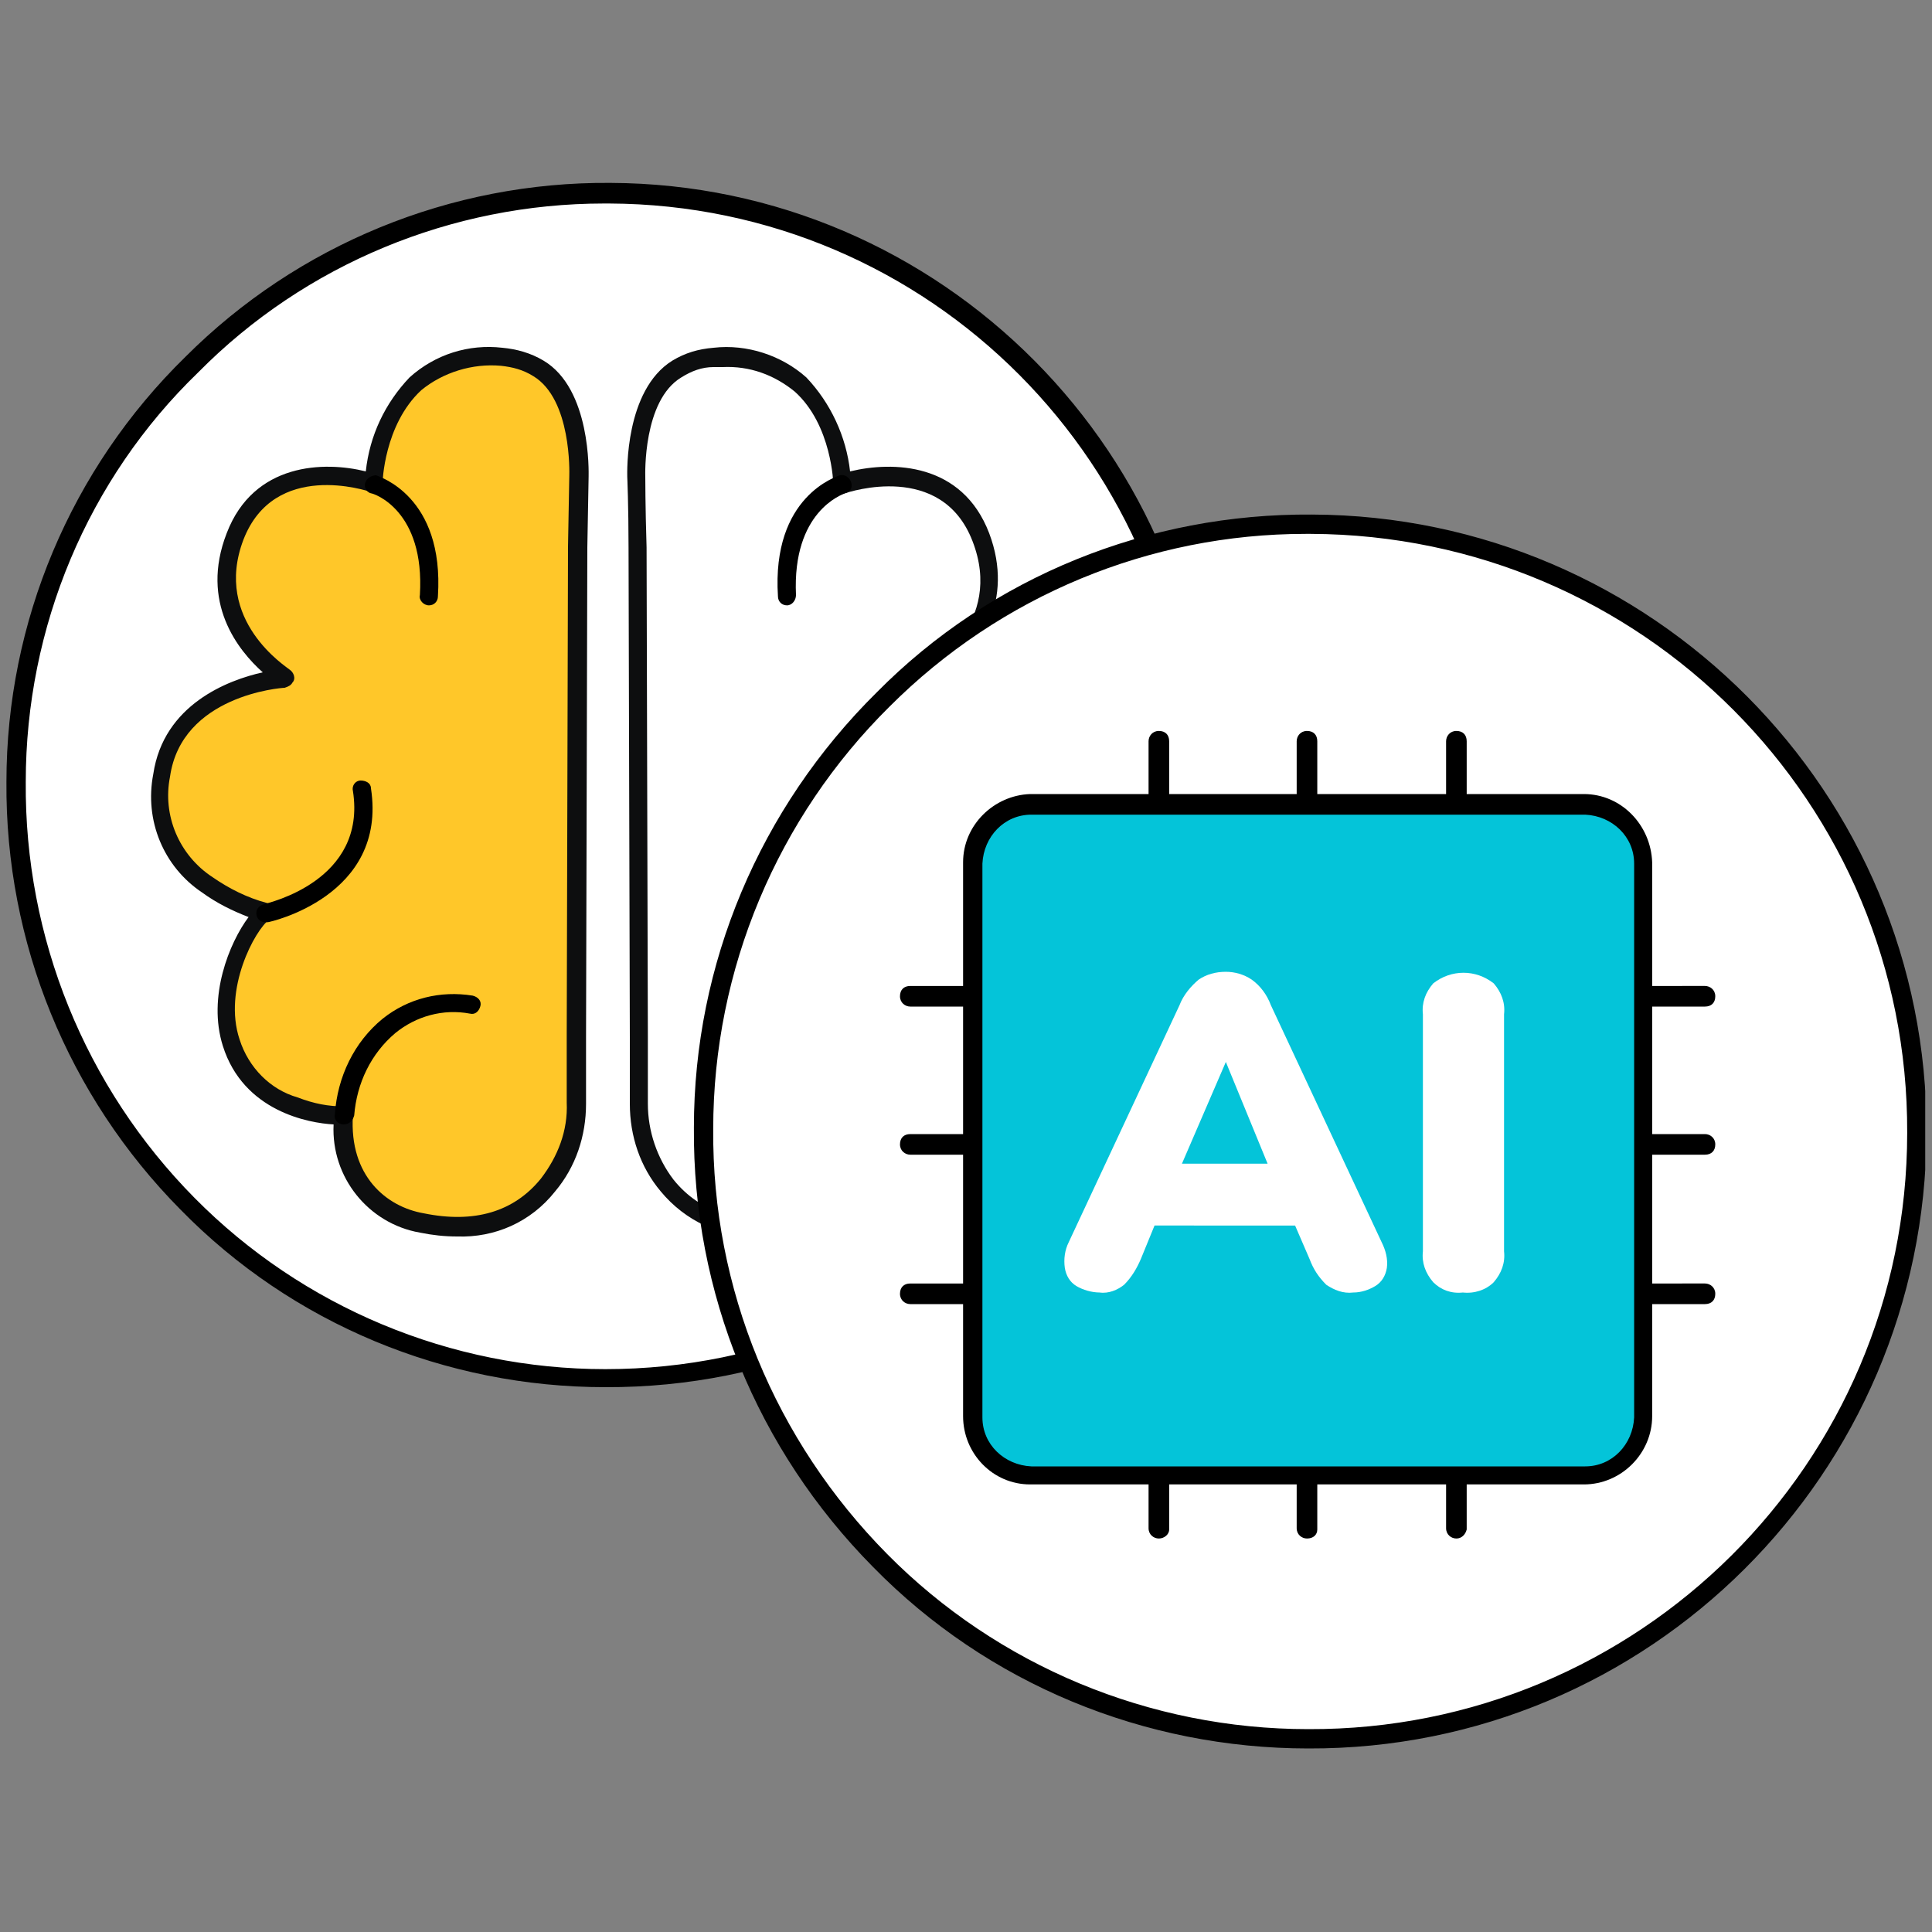<svg xmlns="http://www.w3.org/2000/svg" xmlns:xlink="http://www.w3.org/1999/xlink" id="Layer_1" x="0px" y="0px" viewBox="0 0 150 150" style="enable-background:new 0 0 150 150;" xml:space="preserve"><rect x="0" y="0" width="150" height="150" fill="#808080" stroke="none"/><style type="text/css">	.st0{clip-path:url(#SVGID_00000046300790697314284040000003020438616482500765_);}	.st1{fill:#FFFFFF;}	.st2{fill:#0D0E0F;}	.st3{fill:#FFC729;}	.st4{clip-path:url(#SVGID_00000180327955989616858120000004166960341740605343_);}	.st5{fill:none;}	.st6{fill:#04C4D9;}</style><g id="Group_37824" transform="translate(-283.626 -1590.25)">	<g id="Group_37710" transform="translate(283.626 1590.25)">		<g>			<defs>				<rect id="SVGID_1_" x="0.5" y="14.2" width="93.4" height="93.5"></rect>			</defs>			<clipPath id="SVGID_00000054961514593850887260000017593420381258843534_">				<use xlink:href="#SVGID_1_" style="overflow:visible;"></use>			</clipPath>			<g id="Group_37710-2" style="clip-path:url(#SVGID_00000054961514593850887260000017593420381258843534_);">				<path id="Path_110221" class="st1" d="M47,107c25.4,0.1,46.1-20.4,46.2-45.8S72.9,15.1,47.5,15C22.1,14.9,1.4,35.3,1.2,60.7     C1.1,86.2,21.6,106.9,47,107C47,107,47,107,47,107"></path>				<path id="Path_110222" d="M47,107.7L47,107.7c-12.4,0-24.3-4.9-33-13.8C5.3,85.1,0.4,73.2,0.5,60.7c0-12.4,5-24.3,13.9-33     c8.7-8.7,20.6-13.6,33-13.5C73.1,14.3,94,35.3,93.9,61.1C93.9,86.9,72.9,107.8,47,107.7 M47,106.3L47,106.3     c25,0,45.3-20.3,45.3-45.3c0-24.9-20.1-45.1-45-45.2h-0.4c-11.8,0-23.2,4.7-31.5,13.1C6.8,37.2,2,48.7,2,60.7     C1.9,72.8,6.6,84.4,15.1,93C23.5,101.5,35,106.3,47,106.3"></path>				<path id="Path_110223" class="st1" d="M49.6,80.5v5.2c0,2.3,0.8,4.6,2.2,6.4c1.7,2.1,4.7,3.9,9.8,2.9c4.5-0.9,6.3-4.7,6.1-8.4     c0,0,6.8,0.3,8.6-5.6c1.3-4.2-1.2-9.1-2.6-10.1c0,0,9.3-2.2,8.1-10.6c-1.1-6.9-9.6-7.5-9.6-7.5s6.6-4,3.9-11     c-2.7-6.9-10.8-4.1-10.8-4.1s-0.2-10.4-9.9-9.9c-1,0.1-2,0.4-2.8,0.9c-3.4,2.1-3.2,8.3-3.2,8.3s0,2.3,0.1,5.5L49.6,80.5z"></path>				<path id="Path_110224" class="st2" d="M58.9,96c-2.9,0.1-5.7-1.2-7.6-3.5c-1.6-1.9-2.4-4.3-2.4-6.8v-5.2l-0.1-38     c0-3.2-0.1-5.5-0.1-5.5c0-0.3-0.2-6.7,3.5-9c1-0.6,2-0.9,3.2-1c2.6-0.3,5.3,0.6,7.2,2.3c1.9,2,3.1,4.6,3.4,7.3     c3.3-0.8,8.7-0.7,10.8,4.8c2,5.3-0.9,9.1-2.8,10.8c2.7,0.6,7.7,2.5,8.5,7.9c0.6,3.6-0.9,7.2-3.8,9.2c-1.1,0.8-2.3,1.4-3.6,1.9     c1.5,2,3.2,6.2,2,10c-1.6,5.1-6.6,6-8.6,6.1c0.2,4.1-2.7,7.7-6.7,8.4C60.8,95.9,59.8,96,58.9,96 M56.1,28.5c-0.2,0-0.4,0-0.7,0     c-0.9,0-1.7,0.3-2.5,0.8c-3,1.8-2.8,7.6-2.8,7.7c0,0,0,2.3,0.1,5.5l0.1,38v5.2c0,2.1,0.7,4.2,2,5.9c2.1,2.6,5.2,3.5,9.1,2.7     c2.9-0.6,5.8-2.9,5.5-7.6c0-0.4,0.3-0.8,0.7-0.8c0,0,0.1,0,0.1,0c1.2,0,2.3-0.2,3.4-0.6c2.2-0.7,3.9-2.4,4.5-4.5     c1.3-3.9-1.3-8.5-2.3-9.3c-0.3-0.2-0.4-0.7-0.1-1c0.1-0.1,0.3-0.2,0.4-0.3c0.4-0.1,8.7-2.1,7.5-9.8c-0.9-6.3-8.6-6.9-8.9-6.9     c-0.4,0-0.7-0.4-0.7-0.8c0-0.2,0.1-0.5,0.4-0.6c0.2-0.1,6.1-3.7,3.6-10.1c-2.4-6.2-9.6-3.8-9.9-3.7c-0.4,0.1-0.8-0.1-0.9-0.5     c0-0.1,0-0.1,0-0.2c0,0-0.1-4.6-3-7.2C60.1,29.1,58.2,28.4,56.1,28.5"></path>				<path id="Path_110225" d="M67.7,87.3c-0.4,0-0.7-0.3-0.7-0.7c-0.1-2.5-1.3-4.8-3.2-6.4c-1.6-1.3-3.8-1.9-5.8-1.5     c-0.4,0.1-0.8-0.2-0.8-0.6c-0.1-0.4,0.2-0.8,0.6-0.8c2.5-0.4,5,0.2,7,1.8c2.2,1.9,3.5,4.5,3.7,7.4C68.4,87,68.1,87.3,67.7,87.3     C67.7,87.3,67.7,87.3,67.7,87.3L67.7,87.3"></path>				<path id="Path_110226" d="M73.8,71.6c-0.1,0-0.1,0-0.1,0c-0.1,0-9.3-2-8-10.4c0.1-0.4,0.4-0.7,0.8-0.6c0.4,0.1,0.7,0.4,0.6,0.8     l0,0c-1.1,7,6.6,8.7,6.9,8.8c0.4,0.1,0.7,0.5,0.6,0.9C74.4,71.4,74.1,71.6,73.8,71.6"></path>				<path id="Path_110227" d="M61.1,47c-0.4,0-0.7-0.3-0.7-0.7c-0.5-7.8,4.6-9.3,4.8-9.4c0.4-0.1,0.8,0.2,0.9,0.6     c0.1,0.4-0.1,0.7-0.5,0.8c-0.2,0.1-4.1,1.4-3.8,7.9C61.8,46.6,61.5,47,61.1,47C61.1,47,61.1,47,61.1,47L61.1,47"></path>				<path id="Path_110228" class="st3" d="M44.8,80.5v5.2c0,2.3-0.8,4.6-2.2,6.4c-1.7,2.1-4.7,3.9-9.8,2.9c-4.5-0.9-6.3-4.7-6.1-8.4     c0,0-6.8,0.3-8.6-5.6c-1.3-4.2,1.2-9.1,2.6-10.1c0,0-9.3-2.2-8.1-10.6c1.1-6.9,9.6-7.5,9.6-7.5s-6.6-4-3.9-11     c2.7-6.9,10.8-4.1,10.8-4.1s0.2-10.4,9.9-9.9c1,0.1,2,0.4,2.8,0.9c3.4,2.1,3.2,8.3,3.2,8.3s0,2.3-0.1,5.5L44.8,80.5z"></path>				<path id="Path_110229" class="st2" d="M35.5,96c-1,0-1.9-0.1-2.9-0.3c-4-0.7-6.9-4.3-6.7-8.4c-1.9-0.1-7-1-8.6-6.1     c-1.2-3.8,0.5-8,2-10c-1.3-0.5-2.5-1.1-3.6-1.9c-3-2-4.5-5.6-3.8-9.2c0.8-5.4,5.8-7.3,8.5-7.9c-1.9-1.7-4.9-5.4-2.8-10.8     c2.1-5.5,7.6-5.6,10.8-4.8c0.3-2.8,1.5-5.3,3.4-7.3c2-1.8,4.6-2.6,7.2-2.3c1.1,0.1,2.2,0.4,3.2,1c3.7,2.2,3.5,8.7,3.5,9     l-0.1,5.5l-0.1,38v5.2c0,2.5-0.8,4.9-2.4,6.8C41.2,94.9,38.4,96.1,35.5,96 M26.7,85.9c0.4,0,0.7,0.3,0.7,0.7c0,0,0,0,0,0     c-0.3,4.7,2.6,7.1,5.5,7.6c3.9,0.8,7-0.1,9.1-2.7c1.3-1.7,2.1-3.7,2-5.9v-5.2l0.1-38l0.1-5.5c0-0.1,0.2-5.9-2.8-7.7     c-0.8-0.5-1.6-0.7-2.5-0.8c-2.2-0.2-4.5,0.5-6.2,1.9c-2.9,2.7-3,7.2-3,7.2c0,0.4-0.3,0.7-0.7,0.7c-0.1,0-0.2,0-0.2,0     c-0.3-0.1-7.5-2.5-9.9,3.7c-2.4,6.3,3.4,9.9,3.6,10.1c0.3,0.2,0.5,0.7,0.2,1c-0.1,0.2-0.3,0.3-0.6,0.4c-0.3,0-8,0.6-8.9,6.9     c-0.6,3,0.7,6.1,3.3,7.8c1.3,0.9,2.7,1.6,4.2,2c0.4,0.1,0.6,0.5,0.5,0.9c0,0.2-0.1,0.3-0.3,0.4c-1.1,0.8-3.6,5.4-2.3,9.3     c0.7,2.2,2.4,3.9,4.5,4.5C24.4,85.7,25.5,85.9,26.7,85.9L26.7,85.9"></path>				<path id="Path_110230" d="M26.7,87.3L26.7,87.3c-0.5,0-0.8-0.4-0.7-0.8c0,0,0,0,0,0c0.2-2.9,1.5-5.6,3.7-7.4     c2-1.6,4.5-2.2,7-1.8c0.4,0.1,0.7,0.4,0.6,0.8s-0.4,0.7-0.8,0.6c-2.1-0.4-4.2,0.2-5.8,1.5c-1.9,1.6-3,3.9-3.2,6.4     C27.4,87,27.1,87.3,26.7,87.3"></path>				<path id="Path_110231" d="M20.6,71.6c-0.4,0-0.7-0.3-0.7-0.7c0-0.3,0.2-0.6,0.6-0.7c0.3-0.1,8-1.8,6.9-8.8     c-0.1-0.4,0.2-0.8,0.6-0.8s0.8,0.2,0.8,0.6l0,0c1.3,8.4-7.9,10.4-8,10.4C20.7,71.6,20.7,71.6,20.6,71.6"></path>				<path id="Path_110232" d="M33.3,47L33.3,47c-0.4,0-0.8-0.4-0.7-0.8c0,0,0,0,0,0c0.4-6.6-3.6-7.9-3.8-7.9     c-0.4-0.1-0.6-0.6-0.4-0.9c0.1-0.3,0.5-0.5,0.8-0.5c0.2,0.1,5.3,1.6,4.8,9.4C34,46.7,33.7,47,33.3,47"></path>			</g>		</g>	</g>	<g id="Group_37709" transform="translate(337 1616)">		<g>			<defs>				<rect id="SVGID_00000003072994823988933450000001261188691152603548_" x="0.5" y="14.2" width="95.6" height="95.8"></rect>			</defs>			<clipPath id="SVGID_00000133528405246568039260000004019102237873435836_">				<use xlink:href="#SVGID_00000003072994823988933450000001261188691152603548_" style="overflow:visible;"></use>			</clipPath>			<g id="Group_37708" style="clip-path:url(#SVGID_00000133528405246568039260000004019102237873435836_);">				<path id="Path_110179" class="st1" d="M48.2,109.3c26,0.1,47.2-20.9,47.4-46.9S74.6,15.1,48.6,15c-26-0.1-47.2,20.9-47.4,46.9     C1.1,87.9,22.1,109.1,48.2,109.3C48.1,109.3,48.1,109.3,48.2,109.3"></path>				<path id="Path_110180" d="M48.2,110L48.2,110c-12.7,0-24.9-5-33.8-14.1c-9-9.1-14-21.3-13.9-34.1C0.5,49.1,5.6,37,14.7,28     c8.9-9,21.1-13.9,33.8-13.8c26.4,0.1,47.8,21.6,47.7,48C96.1,88.7,74.6,110.1,48.2,110 M48.2,108.5L48.2,108.5     c25.6,0.1,46.5-20.6,46.5-46.3c0.1-25.6-20.6-46.4-46.3-46.5H48c-12.1,0-23.7,4.8-32.3,13.4C7,37.7,2,49.5,2,61.9     c-0.1,12.4,4.8,24.2,13.5,33C24.1,103.6,35.9,108.5,48.2,108.5"></path>				<path id="Path_110181" class="st1" d="M38.7,39.5c0,1.2-0.9,2.1-2.1,2.1s-2.1-0.9-2.1-2.1c0-1.2,0.9-2.1,2.1-2.1l0,0     C37.8,37.4,38.7,38.4,38.7,39.5"></path>				<path id="Path_110182" d="M36.6,42.4c-1.6,0-2.9-1.3-2.9-2.9c0-1.6,1.3-2.9,2.9-2.9c1.6,0,2.9,1.3,2.9,2.9v0     C39.5,41.1,38.2,42.4,36.6,42.4 M36.6,38.2c-0.8,0-1.4,0.6-1.4,1.4c0,0.8,0.6,1.4,1.4,1.4c0.8,0,1.4-0.6,1.4-1.4v0     C38,38.8,37.4,38.2,36.6,38.2"></path>				<line id="Line_998" class="st5" x1="36.6" y1="37.2" x2="36.6" y2="31.8"></line>				<path id="Path_110183" d="M36.6,37.9c-0.4,0-0.8-0.3-0.8-0.8v-5.3c0-0.4,0.3-0.8,0.8-0.8s0.8,0.3,0.8,0.8v5.3     C37.4,37.6,37,37.9,36.6,37.9"></path>				<path id="Path_110184" class="st1" d="M50.3,39.5c0,1.2-0.9,2.1-2.1,2.1c-1.2,0-2.1-0.9-2.1-2.1c0-1.2,0.9-2.1,2.1-2.1     c0,0,0,0,0,0C49.3,37.4,50.3,38.4,50.3,39.5"></path>				<path id="Path_110185" d="M48.1,42.4c-1.6,0-2.9-1.3-2.9-2.9c0-1.6,1.3-2.9,2.9-2.9c1.6,0,2.9,1.3,2.9,2.9v0     C51,41.1,49.7,42.4,48.1,42.4 M48.1,38.2c-0.8,0-1.4,0.6-1.4,1.4c0,0.8,0.6,1.4,1.4,1.4c0.8,0,1.4-0.6,1.4-1.4v0     C49.5,38.8,48.9,38.2,48.1,38.2"></path>				<line id="Line_999" class="st5" x1="48.1" y1="37.2" x2="48.1" y2="31.8"></line>				<path id="Path_110186" d="M48.1,37.9c-0.4,0-0.8-0.3-0.8-0.8v-5.3c0-0.4,0.3-0.8,0.8-0.8s0.8,0.3,0.8,0.8v5.3     C48.9,37.6,48.6,37.9,48.1,37.9"></path>				<path id="Path_110187" class="st1" d="M61.8,39.5c0,1.2-0.9,2.1-2.1,2.1s-2.1-0.9-2.1-2.1c0-1.2,0.9-2.1,2.1-2.1l0,0     C60.9,37.4,61.8,38.4,61.8,39.5"></path>				<path id="Path_110188" d="M59.7,42.4c-1.6,0-2.9-1.3-2.9-2.9c0-1.6,1.3-2.9,2.9-2.9c1.6,0,2.9,1.3,2.9,2.9v0     C62.6,41.1,61.3,42.4,59.7,42.4 M59.7,38.2c-0.8,0-1.4,0.6-1.4,1.4c0,0.8,0.6,1.4,1.4,1.4c0.8,0,1.4-0.6,1.4-1.4v0     C61.1,38.8,60.4,38.2,59.7,38.2"></path>				<line id="Line_1000" class="st5" x1="59.7" y1="37.2" x2="59.7" y2="31.8"></line>				<path id="Path_110189" d="M59.7,37.9c-0.4,0-0.8-0.3-0.8-0.8v-5.3c0-0.4,0.3-0.8,0.8-0.8s0.8,0.3,0.8,0.8v5.3     C60.4,37.6,60.1,37.9,59.7,37.9"></path>				<path id="Path_110190" class="st1" d="M57.6,85.3c0-1.2,0.9-2.1,2.1-2.1s2.1,0.9,2.1,2.1c0,1.2-0.9,2.1-2.1,2.1l0,0     C58.5,87.4,57.6,86.4,57.6,85.3"></path>				<path id="Path_110191" d="M59.7,88.1c-1.6,0-2.9-1.3-2.9-2.9c0-1.6,1.3-2.9,2.9-2.9c1.6,0,2.9,1.3,2.9,2.9l0,0     C62.6,86.8,61.3,88.1,59.7,88.1 M59.7,83.9c-0.8,0-1.4,0.6-1.4,1.4c0,0.8,0.6,1.4,1.4,1.4c0.8,0,1.4-0.6,1.4-1.4l0,0     C61.1,84.5,60.4,83.9,59.7,83.9"></path>				<line id="Line_1001" class="st5" x1="59.7" y1="87.7" x2="59.7" y2="93"></line>				<path id="Path_110192" d="M59.7,93.7c-0.4,0-0.8-0.3-0.8-0.8v-5.3c0-0.4,0.3-0.8,0.8-0.8s0.8,0.3,0.8,0.8V93     C60.4,93.4,60.1,93.7,59.7,93.7"></path>				<path id="Path_110193" class="st1" d="M46,85.3c0-1.2,0.9-2.1,2.1-2.1s2.1,0.9,2.1,2.1c0,1.2-0.9,2.1-2.1,2.1l0,0     C47,87.4,46,86.4,46,85.3"></path>				<path id="Path_110194" d="M48.1,88.1c-1.6,0-2.9-1.3-2.9-2.9c0-1.6,1.3-2.9,2.9-2.9c1.6,0,2.9,1.3,2.9,2.9l0,0     C51,86.8,49.7,88.1,48.1,88.1 M48.1,83.9c-0.8,0-1.4,0.6-1.4,1.4c0,0.8,0.6,1.4,1.4,1.4c0.8,0,1.4-0.6,1.4-1.4l0,0     C49.5,84.5,48.9,83.9,48.1,83.9"></path>				<line id="Line_1002" class="st5" x1="48.1" y1="87.7" x2="48.1" y2="93"></line>				<path id="Path_110195" d="M48.1,93.7c-0.4,0-0.8-0.3-0.8-0.8v-5.3c0-0.4,0.3-0.8,0.8-0.8s0.8,0.3,0.8,0.8V93     C48.9,93.4,48.6,93.7,48.1,93.7"></path>				<path id="Path_110196" class="st1" d="M34.5,85.3c0-1.2,0.9-2.1,2.1-2.1s2.1,0.9,2.1,2.1c0,1.2-0.9,2.1-2.1,2.1l0,0     C35.4,87.4,34.5,86.4,34.5,85.3"></path>				<path id="Path_110197" d="M36.6,88.1c-1.6,0-2.9-1.3-2.9-2.9c0-1.6,1.3-2.9,2.9-2.9c1.6,0,2.9,1.3,2.9,2.9l0,0     C39.5,86.8,38.2,88.1,36.6,88.1 M36.6,83.9c-0.8,0-1.4,0.6-1.4,1.4c0,0.8,0.6,1.4,1.4,1.4c0.8,0,1.4-0.6,1.4-1.4l0,0     C38,84.5,37.4,83.9,36.6,83.9"></path>				<line id="Line_1003" class="st5" x1="36.6" y1="87.7" x2="36.6" y2="93"></line>				<path id="Path_110198" d="M36.6,93.7c-0.4,0-0.8-0.3-0.8-0.8v-5.3c0-0.4,0.3-0.8,0.8-0.8s0.8,0.3,0.8,0.8V93     C37.4,93.4,37,93.7,36.6,93.7"></path>				<path id="Path_110199" class="st1" d="M25,72.6c1.2,0,2.1,0.9,2.1,2.1s-0.9,2.1-2.1,2.1s-2.1-0.9-2.1-2.1l0,0     C22.9,73.5,23.8,72.6,25,72.6"></path>				<path id="Path_110200" d="M25,77.6c-1.6,0-2.9-1.3-2.9-2.9s1.3-2.9,2.9-2.9c1.6,0,2.9,1.3,2.9,2.9l0,0     C27.8,76.3,26.5,77.6,25,77.6 M25,73.4c-0.8,0-1.4,0.6-1.4,1.4c0,0.8,0.6,1.4,1.4,1.4c0.8,0,1.4-0.6,1.4-1.4l0,0     C26.3,74,25.7,73.4,25,73.4"></path>				<line id="Line_1004" class="st5" x1="22.6" y1="74.7" x2="17.3" y2="74.7"></line>				<path id="Path_110201" d="M22.6,75.5h-5.3c-0.4,0-0.8-0.3-0.8-0.8s0.3-0.8,0.8-0.8h5.3c0.4,0,0.8,0.3,0.8,0.8S23,75.5,22.6,75.5     "></path>				<path id="Path_110202" class="st1" d="M25,61.1c1.2,0,2.1,0.9,2.1,2.1s-0.9,2.1-2.1,2.1c-1.2,0-2.1-0.9-2.1-2.1l0,0     C22.9,62,23.8,61.1,25,61.1"></path>				<path id="Path_110203" d="M25,66c-1.6,0-2.9-1.3-2.9-2.9s1.3-2.9,2.9-2.9c1.6,0,2.9,1.3,2.9,2.9c0,0,0,0,0,0     C27.8,64.7,26.5,66,25,66 M25,61.8c-0.8,0-1.4,0.6-1.4,1.4s0.6,1.4,1.4,1.4c0.8,0,1.4-0.6,1.4-1.4l0,0     C26.3,62.4,25.7,61.8,25,61.8"></path>				<line id="Line_1005" class="st5" x1="22.6" y1="63.2" x2="17.3" y2="63.2"></line>				<path id="Path_110204" d="M22.6,63.9h-5.3c-0.4,0-0.8-0.3-0.8-0.8s0.3-0.8,0.8-0.8h5.3c0.4,0,0.8,0.3,0.8,0.8S23,63.9,22.6,63.9     "></path>				<path id="Path_110205" class="st1" d="M25,49.5c1.2,0,2.1,0.9,2.1,2.1s-0.9,2.1-2.1,2.1c-1.2,0-2.1-0.9-2.1-2.1l0,0     C22.9,50.5,23.8,49.5,25,49.5"></path>				<path id="Path_110206" d="M25,54.5c-1.6,0-2.9-1.3-2.9-2.9c0-1.6,1.3-2.9,2.9-2.9c1.6,0,2.9,1.3,2.9,2.9     C27.8,53.2,26.5,54.5,25,54.5 M25,50.3c-0.8,0-1.4,0.6-1.4,1.4S24.2,53,25,53c0.8,0,1.4-0.6,1.4-1.4l0,0     C26.3,50.9,25.7,50.3,25,50.3"></path>				<line id="Line_1006" class="st5" x1="22.6" y1="51.6" x2="17.3" y2="51.6"></line>				<path id="Path_110207" d="M22.6,52.4h-5.3c-0.4,0-0.8-0.3-0.8-0.8s0.3-0.8,0.8-0.8h5.3c0.4,0,0.8,0.3,0.8,0.8S23,52.4,22.6,52.4     "></path>				<path id="Path_110208" class="st1" d="M71.3,53.7c-1.2,0-2.1-0.9-2.1-2.1s0.9-2.1,2.1-2.1c1.2,0,2.1,0.9,2.1,2.1l0,0     C73.4,52.8,72.5,53.7,71.3,53.7"></path>				<path id="Path_110209" d="M71.3,54.5c-1.6,0-2.9-1.3-2.9-2.9s1.3-2.9,2.9-2.9c1.6,0,2.9,1.3,2.9,2.9l0,0     C74.2,53.2,72.9,54.5,71.3,54.5 M71.3,50.3c-0.8,0-1.4,0.6-1.4,1.4s0.6,1.4,1.4,1.4c0.8,0,1.4-0.6,1.4-1.4l0,0     C72.7,50.9,72.1,50.3,71.3,50.3"></path>				<line id="Line_1007" class="st5" x1="73.7" y1="51.6" x2="79" y2="51.6"></line>				<path id="Path_110210" d="M79,52.4h-5.3c-0.4,0-0.8-0.3-0.8-0.8s0.3-0.8,0.8-0.8H79c0.4,0,0.8,0.3,0.8,0.8S79.5,52.4,79,52.4"></path>				<path id="Path_110211" class="st1" d="M71.3,65.3c-1.2,0-2.1-0.9-2.1-2.1s0.9-2.1,2.1-2.1c1.2,0,2.1,0.9,2.1,2.1l0,0     C73.4,64.3,72.5,65.3,71.3,65.3"></path>				<path id="Path_110212" d="M71.3,66c-1.6,0-2.9-1.3-2.9-2.9s1.3-2.9,2.9-2.9c1.6,0,2.9,1.3,2.9,2.9c0,0,0,0,0,0     C74.2,64.7,72.9,66,71.3,66 M71.3,61.8c-0.8,0-1.4,0.6-1.4,1.4s0.6,1.4,1.4,1.4c0.8,0,1.4-0.6,1.4-1.4l0,0     C72.7,62.4,72.1,61.8,71.3,61.8"></path>				<line id="Line_1008" class="st5" x1="73.7" y1="63.2" x2="79" y2="63.2"></line>				<path id="Path_110213" d="M79,63.9h-5.3c-0.4,0-0.8-0.3-0.8-0.8s0.3-0.8,0.8-0.8H79c0.4,0,0.8,0.3,0.8,0.8S79.5,63.9,79,63.9"></path>				<path id="Path_110214" class="st1" d="M71.3,76.8c-1.2,0-2.1-0.9-2.1-2.1s0.9-2.1,2.1-2.1c1.2,0,2.1,0.9,2.1,2.1l0,0     C73.4,75.9,72.5,76.8,71.3,76.8"></path>				<path id="Path_110215" d="M71.3,77.6c-1.6,0-2.9-1.3-2.9-2.9s1.3-2.9,2.9-2.9c1.6,0,2.9,1.3,2.9,2.9l0,0     C74.2,76.3,72.9,77.6,71.3,77.6 M71.3,73.4c-0.8,0-1.4,0.6-1.4,1.4c0,0.8,0.6,1.4,1.4,1.4c0.8,0,1.4-0.6,1.4-1.4l0,0     C72.7,74,72.1,73.4,71.3,73.4"></path>				<line id="Line_1009" class="st5" x1="73.7" y1="74.7" x2="79" y2="74.7"></line>				<path id="Path_110216" d="M79,75.5h-5.3c-0.4,0-0.8-0.3-0.8-0.8s0.3-0.8,0.8-0.8H79c0.4,0,0.8,0.3,0.8,0.8S79.5,75.5,79,75.5"></path>				<path id="Path_110217" class="st6" d="M69.6,88.7h-43c-2.5,0-4.5-2-4.5-4.5v-43c0-2.5,2-4.5,4.5-4.5h43c2.5,0,4.5,2,4.5,4.5v43     C74.1,86.7,72.1,88.7,69.6,88.7"></path>				<path id="Path_110218" d="M69.6,89.5h-43c-2.9,0-5.2-2.4-5.2-5.3v-43c0-2.9,2.4-5.2,5.2-5.3h43c2.9,0,5.2,2.4,5.3,5.3v43     C74.9,87.1,72.5,89.5,69.6,89.5 M26.7,37.5c-2.1,0-3.7,1.7-3.8,3.8v43c0,2.1,1.7,3.7,3.8,3.8h43c2.1,0,3.7-1.7,3.8-3.8v-43     c0-2.1-1.7-3.7-3.8-3.8H26.7z"></path>				<path id="Path_110219" class="st1" d="M32,74.6c-0.6,0-1.3-0.2-1.8-0.5c-0.5-0.3-0.8-0.8-0.9-1.4c-0.1-0.7,0-1.4,0.3-2l8.6-18.4     c0.3-0.8,0.9-1.5,1.5-2c0.6-0.4,1.3-0.6,2.1-0.6c0.7,0,1.4,0.2,2,0.6c0.7,0.5,1.2,1.2,1.5,2l8.6,18.4c0.3,0.6,0.5,1.3,0.4,2     c-0.1,0.6-0.4,1.1-0.9,1.4c-0.5,0.3-1.1,0.5-1.7,0.5c-0.8,0.1-1.5-0.2-2.1-0.6c-0.6-0.6-1-1.2-1.3-2l-1.9-4.4l2.4,1.8H34.6     l2.4-1.8L35.2,72c-0.3,0.7-0.7,1.4-1.3,2C33.4,74.4,32.7,74.7,32,74.6 M41.8,56.7L41.8,56.7l-4.1,9.5l-1-1.6h10l-1,1.6     L41.8,56.7z"></path>				<path id="Path_110220" class="st1" d="M60.2,74.6c-0.9,0.1-1.7-0.2-2.3-0.8c-0.6-0.7-0.9-1.5-0.8-2.4V53     c-0.1-0.9,0.2-1.7,0.8-2.4c1.4-1.1,3.3-1.1,4.7,0c0.6,0.7,0.9,1.5,0.8,2.4v18.4c0.1,0.9-0.2,1.7-0.8,2.4     C62,74.4,61.1,74.7,60.2,74.6"></path>			</g>		</g>	</g></g></svg>